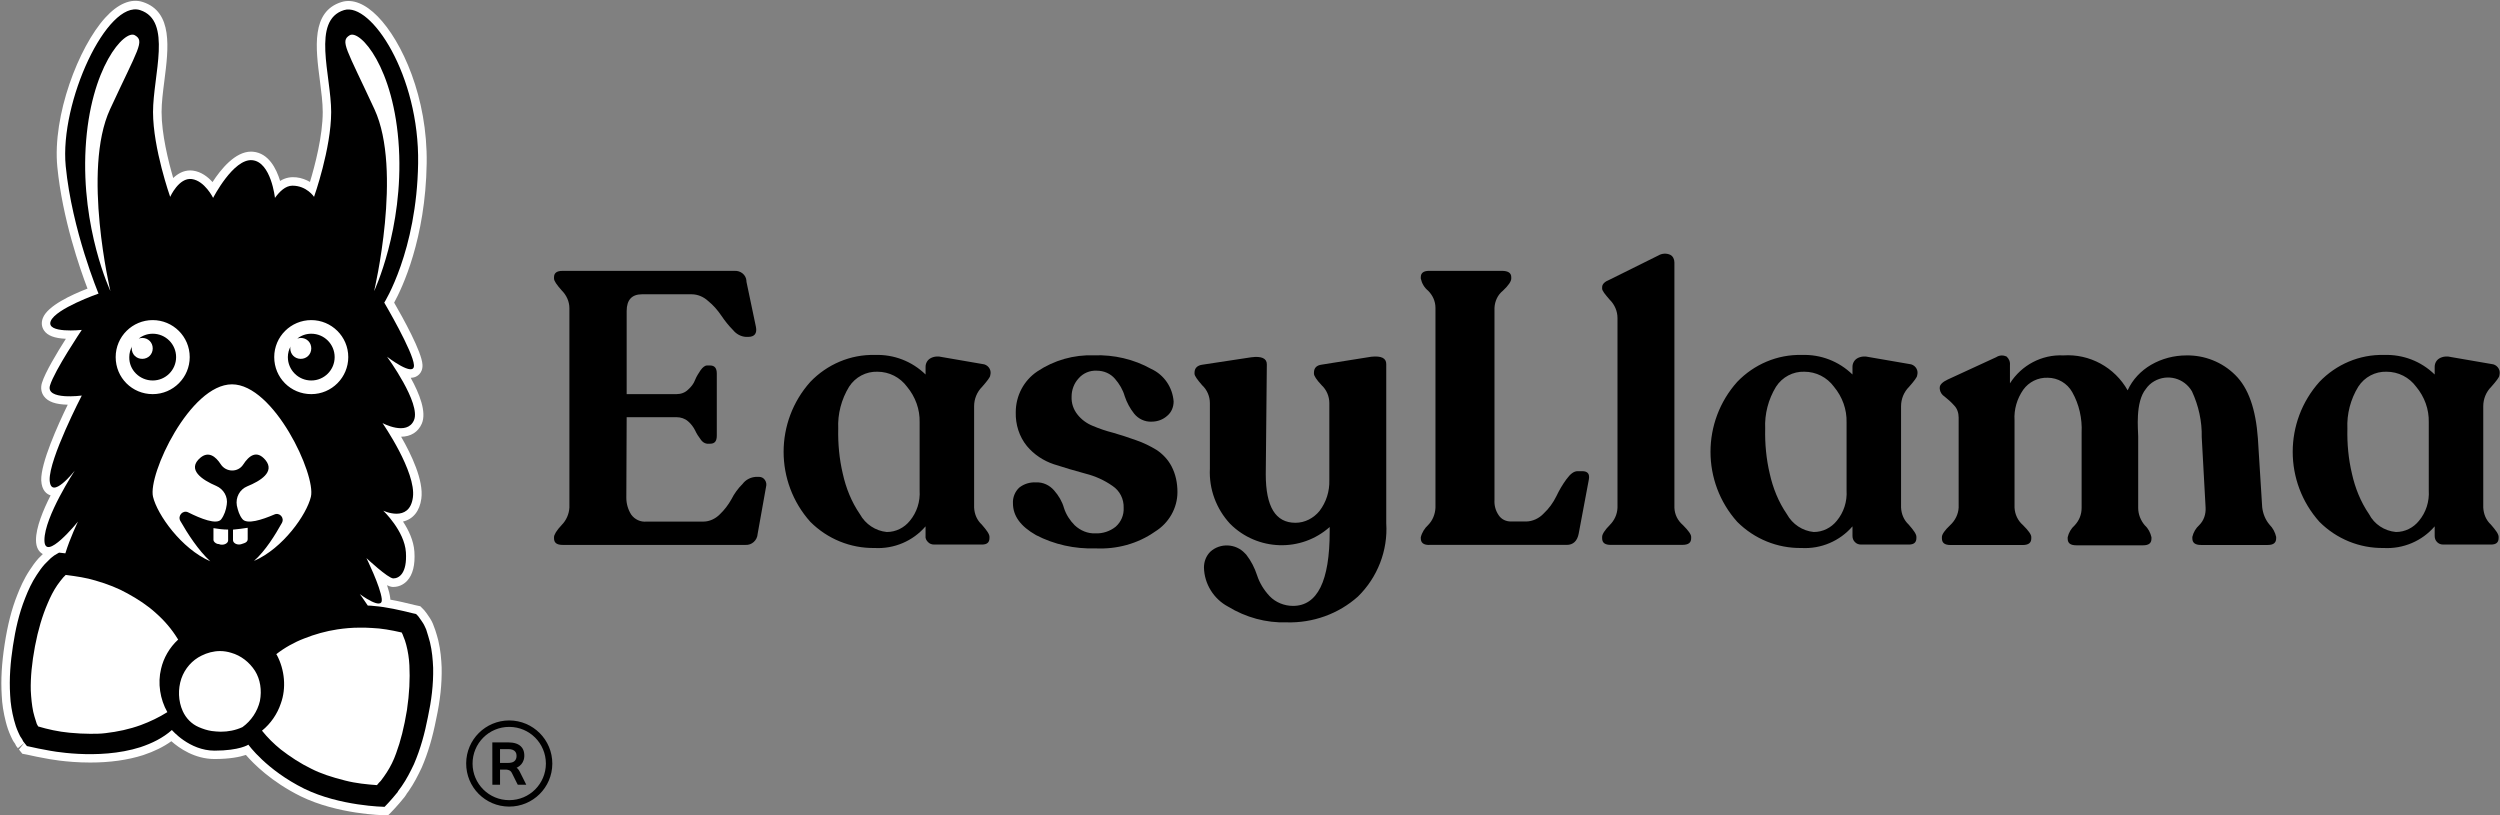 <svg width="831" height="271" viewBox="0 0 831 271" fill="none" xmlns="http://www.w3.org/2000/svg">
<rect x="0" y="0" width="831" height="271" fill="#808080" stroke="none"/>
<path d="M34.121 98.4C13.938 44.591 31.316 16.186 42.53 8.696L50.934 14.306C49.066 19.916 45.33 31.689 45.33 33.93C45.33 36.171 47.203 66.631 48.135 81.57L98.585 89.99L118.215 67.562L109.794 17.106L115.404 8.696C121.008 9.633 132.781 15.994 135.028 33.93C137.274 51.866 132.228 80.644 129.418 92.796L121.008 101.199L112.599 204.911H135.022L140.632 221.724C141.563 235.732 138.95 263.765 121.008 263.765C103.072 263.765 89.25 250.683 84.572 244.141H67.753L56.544 238.531L39.725 246.941H14.503L6.088 238.531V210.51L20.107 190.886C23.843 188.075 34.68 151.08 36.926 148.833C39.725 146.057 34.121 129.238 34.121 98.4Z" fill="white"/>
<path d="M121.009 266.589C103.135 266.589 88.98 254.37 83.161 246.966H67.082L56.539 241.688L40.386 249.765H13.335L3.267 239.702V209.609L18.415 188.636C20.131 186.836 25.069 172.613 28.021 164.114C32.423 151.437 33.698 148.079 34.934 146.838C35.217 145.952 34.568 140.776 33.941 135.77C32.903 127.502 31.339 115.051 31.305 98.91C11.016 44.362 28.726 14.523 40.968 6.351L42.537 5.301L54.298 13.157L53.621 15.2C50.669 24.067 48.214 32.482 48.158 33.943C48.158 35.744 49.563 58.923 50.816 79.156L97.502 86.951L115.218 66.712L106.832 16.47L114.078 5.611L115.879 5.916C122.414 7.005 135.406 14.195 137.839 33.577C140.113 51.739 135.13 80.669 132.178 93.424L131.992 94.214L123.746 102.46L115.664 202.086H137.066L143.46 221.529C144.296 234.143 142.337 252.017 134.052 260.872C130.496 264.67 126.111 266.589 121.009 266.589ZM68.419 241.322H86.023L86.869 242.501C91.435 248.879 104.444 260.945 121.009 260.945C124.536 260.945 127.454 259.659 129.921 257.029C137.365 249.071 138.409 231.614 137.845 222.274L132.991 207.741H109.541L118.283 99.943L126.85 91.375C129.74 78.586 134.362 51.298 132.229 34.288C130.423 19.851 122.042 13.654 116.658 11.91L112.763 17.751L121.223 68.427L99.681 93.04L45.466 83.988L45.325 81.753C44.664 71.176 42.514 36.466 42.514 33.932C42.514 31.313 45.833 20.838 47.588 15.471L42.616 12.147C31.791 20.878 18.302 48.166 36.774 97.409L36.955 98.402C36.955 114.448 38.513 126.858 39.545 135.07C40.708 144.326 41.239 148.548 38.93 150.839C38.247 151.895 35.538 159.694 33.36 165.97C27.315 183.376 24.561 190.493 22.241 192.779L8.922 211.42V237.371L15.683 244.127H39.071L56.556 235.384L68.419 241.322Z" fill="white"/>
<path d="M143.992 221.982C143.868 219.183 143.637 216.406 142.943 213.505C142.598 212.117 142.13 210.717 141.667 209.204C141.312 208.499 141.086 207.816 140.623 207.11C140.386 206.766 140.16 206.416 139.923 206.072C139.697 205.716 139.46 205.378 138.992 204.78L138.303 204.085L137.254 203.854C132.959 202.804 128.664 201.771 124.25 201.416C123.55 201.297 122.85 201.297 122.275 201.297C120.768 198.983 119.605 197.471 119.605 197.471C119.605 197.471 127.388 203.278 126.914 199.091C126.457 194.925 121.818 185.511 121.818 185.511C121.818 185.511 129.008 192.256 130.752 192.256C132.614 192.256 135.397 190.625 134.934 183.547C134.471 176.459 127.394 169.737 127.394 169.737C127.394 169.737 136.102 173.913 137.259 165.34C138.422 156.863 127.157 140.626 127.157 140.626C127.157 140.626 135.29 145.022 137.609 139.689C140.053 134.124 128.675 118.575 128.675 118.575C128.675 118.575 137.846 125.653 137.609 121.358C137.378 116.944 127.744 100.588 127.744 100.588C127.744 100.588 138.546 83.527 138.998 54.28C139.466 25.045 123.33 0.675 114.39 3.344C103.481 6.708 110.095 25.051 110.095 37.224C110.095 49.415 104.401 65.427 104.401 65.427C104.401 65.427 101.974 61.713 97.216 61.713C94.891 61.713 92.921 63.689 91.409 65.771C91.409 65.771 90.122 53.823 83.857 53.242C77.592 52.655 70.853 65.771 70.853 65.771C70.853 65.771 68.065 60.093 63.77 59.512C59.481 58.925 56.58 65.433 56.58 65.433C56.58 65.433 50.88 49.319 50.88 37.236C50.88 25.056 57.382 6.838 46.585 3.356C35.675 -0.121 19.771 33.872 21.859 55.223C23.953 76.573 32.769 97.586 32.769 97.586C32.769 97.586 18.49 102.569 16.87 106.746C15.239 110.933 27.198 109.652 27.198 109.652C27.198 109.652 18.145 123.118 16.639 128.113C15.12 133.097 27.198 131.477 27.198 131.477C27.198 131.477 16.289 152.489 16.52 159.567C16.87 166.644 24.873 156.423 24.873 156.423C24.873 156.423 14.782 171.746 14.782 179.529C14.782 187.171 25.928 173.377 25.928 173.377C25.928 173.377 23.253 178.931 21.741 183.925C21.391 183.925 21.046 183.807 20.697 183.807L19.652 183.688L18.84 184.151C18.14 184.507 17.914 184.738 17.451 185.088C17.096 185.308 16.746 185.664 16.514 185.906C15.933 186.493 15.352 187.063 14.889 187.515C13.839 188.695 13.032 189.852 12.214 191.11C10.588 193.56 9.426 196.116 8.382 198.78C6.293 204.006 5.136 209.328 4.318 214.673C3.5 220.007 3.042 225.464 3.387 231.04C3.5 233.817 3.974 236.605 4.662 239.275C5.012 240.663 5.481 242.063 6.056 243.333C6.401 244.038 6.638 244.732 7.106 245.308C7.337 245.664 7.574 246.014 7.687 246.369C7.919 246.725 8.15 246.945 8.5 247.408L8.969 247.995L9.55 248.108C11.638 248.582 13.839 249.044 15.933 249.4C15.933 249.4 32.537 252.882 46.703 248.35C50.53 247.069 54.125 245.331 57.15 242.65C57.15 242.65 62.952 249.507 71.311 249.507C79.675 249.507 82.576 247.521 82.576 247.521C82.576 247.521 88.496 255.885 101.15 262.161C112.991 267.968 127.851 268.188 127.851 268.188C127.851 268.188 129.832 266.213 132.264 263.194V263.075C132.727 262.488 133.071 261.918 133.54 261.331C135.16 259.006 136.447 256.46 137.603 254.022C139.81 248.909 141.204 243.705 142.248 238.349C143.405 233.005 144.105 227.547 143.992 221.982ZM116.247 11.714C119.605 9.733 131.096 22.274 132.614 49.195C134.127 76.116 124.369 96.767 124.369 96.767C124.369 96.767 133.89 56.628 124.487 36.31C115.079 15.998 112.991 13.678 116.247 11.714ZM103.475 106.396C110.203 106.396 115.779 111.848 115.779 118.694C115.779 125.427 110.315 131.003 103.475 131.003C96.623 131.003 91.166 125.54 91.166 118.694C91.166 111.848 96.736 106.396 103.475 106.396ZM77.124 127.746C91.047 127.746 105.095 157.8 103.357 165.12C101.962 171.029 94.067 182.283 84.433 186.46C88.259 183.085 91.51 177.762 93.722 173.806C94.654 172.062 92.91 170.211 91.166 171.029C87.102 172.773 82.113 174.393 80.6 172.542C79.551 171.261 79.094 169.641 78.738 168.021C78.281 165.34 79.675 162.676 82.22 161.638C86.521 159.883 91.51 156.874 88.254 152.918C85.353 149.458 82.796 151.417 80.832 154.442C79.088 157.111 75.143 156.999 73.399 154.329C71.661 151.648 69.335 149.921 66.671 152.1C61.914 156.056 67.253 159.538 71.892 161.514C74.33 162.563 75.843 165.12 75.38 167.773C75.143 169.505 74.567 171.244 73.517 172.643C72.005 174.495 66.784 172.412 62.596 170.318C60.858 169.404 59.007 171.379 59.933 173.106C62.371 177.396 65.972 182.972 69.917 186.567C60.282 182.402 52.274 171.024 50.874 165.103C49.142 157.681 63.189 127.746 77.124 127.746ZM82.344 175.426V179.264C82.344 179.851 81.882 180.313 81.182 180.545C80.832 180.663 80.482 180.776 80.126 180.9C78.862 181.256 77.463 180.545 77.463 179.523V176.041C79.212 175.9 80.838 175.657 82.344 175.426ZM75.843 176.024V179.619C75.843 180.545 74.567 181.25 73.286 181.008C72.936 180.889 72.586 180.776 72.236 180.776C71.542 180.545 70.966 179.958 70.966 179.506V175.55C72.479 175.793 74.099 176.024 75.843 176.024ZM50.773 106.396C57.506 106.396 63.076 111.848 63.076 118.694C63.076 125.427 57.613 131.003 50.773 131.003C43.921 131.003 38.463 125.54 38.463 118.694C38.463 111.848 44.034 106.396 50.773 106.396ZM28.474 49.189C29.992 22.263 41.477 9.733 44.841 11.709C48.21 13.678 46.004 15.998 36.601 36.299C27.198 56.617 36.719 96.756 36.719 96.756C36.719 96.756 26.967 76.111 28.474 49.189ZM53.549 222.321C52.387 227.073 53.205 232.418 55.643 236.707C52.861 238.451 49.96 239.839 46.822 241.008C42.99 242.396 39.163 243.214 35.094 243.688C33.474 243.908 31.736 243.908 29.997 243.908C27.909 243.908 25.697 243.79 23.14 243.553C19.427 243.209 15.826 242.396 12.694 241.459C12.694 241.357 12.575 241.239 12.575 241.239C12.344 240.883 12.112 240.421 11.994 239.839C11.644 238.79 11.299 237.632 11.062 236.6C10.6 234.382 10.368 231.949 10.244 229.522C10.137 225.222 10.6 220.351 11.644 214.797C12.688 209.317 14.082 204.678 15.82 200.631C16.751 198.402 17.801 196.319 19.071 194.468C19.658 193.65 20.352 192.724 21.046 191.923C21.396 191.567 21.633 191.336 21.859 191.099C25.573 191.573 28.705 192.047 31.73 192.961C35.794 194.13 39.276 195.518 42.403 197.262C45.778 199.113 49.029 201.218 51.811 203.764C54.712 206.309 57.15 209.21 59.007 212.241L59.238 212.585C56.343 215.232 54.368 218.726 53.549 222.321ZM86.408 233.005C85.595 236.464 83.513 239.608 80.606 241.69C78.287 242.757 75.848 243.214 73.404 243.214C72.36 243.214 71.435 243.096 70.391 242.983C68.878 242.763 67.484 242.289 66.09 241.69C63.658 240.652 61.795 238.682 60.751 236.357C59.244 233.005 59.126 229.048 60.288 225.566C61.451 222.213 63.889 219.425 67.016 217.918C68.878 216.993 70.972 216.406 73.173 216.406C74.454 216.406 75.73 216.626 76.892 216.993C80.138 217.918 82.931 220.114 84.788 223.009C86.526 225.803 87.102 229.409 86.408 233.005ZM135.284 236.013C134.353 241.69 133.19 246.341 131.683 250.399C130.87 252.713 129.826 254.818 128.551 256.782C127.969 257.719 127.258 258.645 126.57 259.57C126.107 260.033 125.751 260.389 125.526 260.727C125.401 260.84 125.401 260.84 125.289 260.97C122.038 260.727 118.33 260.383 114.723 259.446C110.197 258.3 106.602 257.121 103.469 255.512C99.869 253.768 96.494 251.556 93.361 249.129C91.042 247.255 88.948 245.184 87.097 242.87C89.998 240.533 92.204 237.305 93.361 233.817C95.224 228.704 94.642 222.659 92.086 217.8C91.973 217.681 91.973 217.569 91.849 217.444C94.524 215.351 97.775 213.499 101.138 212.218C104.621 210.83 108.34 209.78 112.178 209.199C114.498 208.854 116.93 208.623 119.6 208.623C120.881 208.623 122.269 208.623 123.669 208.736C126.801 208.854 129.939 209.419 133.534 210.237C133.653 210.598 133.89 210.83 134.003 211.298C134.466 212.348 134.81 213.381 135.047 214.318C135.628 216.513 135.984 218.838 136.097 221.152C136.322 225.696 136.097 230.555 135.284 236.013Z" fill="black"/>
<path d="M129.01 271.002L127.819 270.985C127.187 270.974 112.185 270.686 99.915 264.67C90.214 259.856 84.282 253.89 81.737 250.938C79.739 251.599 76.431 252.298 71.318 252.298C64.726 252.298 59.596 248.715 56.96 246.384C54.364 248.246 51.282 249.77 47.608 250.995C42.467 252.637 36.552 253.467 29.994 253.467C21.838 253.467 15.624 252.18 15.365 252.129C13.327 251.785 11.075 251.311 8.936 250.831L7.429 250.549L6.306 249.149L8.112 246.892L5.945 248.698C5.719 248.427 5.527 248.19 5.335 247.896L5.008 247.208C4.348 246.367 4.015 245.627 3.744 245.029L3.496 244.482C2.869 243.105 2.344 241.581 1.932 239.944C1.142 236.896 0.685 233.933 0.572 231.134C0.25 225.975 0.561 220.586 1.532 214.219C2.536 207.672 3.879 202.424 5.764 197.705C6.65 195.442 7.926 192.44 9.867 189.522C10.748 188.167 11.634 186.903 12.785 185.616L14.236 184.171C12.983 183.5 11.961 182.061 11.961 179.51C11.961 175.322 14.326 169.576 16.826 164.666C15.573 164.277 13.875 163.114 13.705 159.683C13.519 153.92 19.208 141.323 22.515 134.522C18.48 134.438 15.963 133.546 14.614 131.729C13.688 130.481 13.451 128.895 13.942 127.275C14.992 123.81 19.011 117.139 21.895 112.613C18.074 112.438 15.81 111.563 14.637 109.859C13.812 108.651 13.671 107.178 14.247 105.71C15.822 101.647 23.785 97.978 29.085 95.93C26.624 89.484 20.749 72.733 19.056 55.491C17.391 38.441 26.116 15.662 34.988 5.882C39.227 1.208 43.573 -0.581 47.45 0.655C57.558 3.918 56.012 16.058 54.646 26.764C54.166 30.54 53.709 34.107 53.709 37.228C53.709 44.536 55.944 53.561 57.575 59.171C59.042 57.777 60.933 56.648 63.23 56.648L64.156 56.716C66.904 57.088 69.094 58.793 70.646 60.526C73.406 56.259 78.153 50.4 83.447 50.4L84.124 50.434C89.271 50.914 91.85 55.993 93.109 60.147C96.642 57.901 100.643 59.081 103.031 60.48C104.668 55.074 107.275 45.202 107.275 37.233C107.275 34.107 106.807 30.523 106.321 26.73C104.927 15.99 103.347 3.805 113.562 0.661C117.27 -0.456 121.43 1.276 125.539 5.458C133.632 13.676 142.177 32.481 141.827 54.34C141.437 79.438 133.683 95.721 131.013 100.597C133.954 105.682 140.207 116.947 140.433 121.22C140.523 122.822 139.908 123.833 139.377 124.392C138.869 124.928 137.966 125.565 136.516 125.577C139.422 130.837 141.878 137.006 140.196 140.838C138.994 143.598 136.555 145.138 133.333 145.167C136.708 151.019 140.879 159.711 140.055 165.744C139.496 169.892 137.317 172.579 133.959 173.363C135.782 176.134 137.504 179.673 137.746 183.387C138.034 187.783 137.216 191.046 135.319 193.072C134.095 194.375 132.475 195.098 130.748 195.098C130.387 195.098 129.811 195.098 128.654 194.517C129.184 196.097 129.585 197.604 129.715 198.8C129.732 198.981 129.743 199.156 129.749 199.319C132.503 199.81 135.24 200.477 137.916 201.131L139.716 201.521L140.991 202.807C141.753 203.75 142.03 204.151 142.295 204.568L142.939 205.516C143.373 206.177 143.644 206.758 143.898 207.339L144.699 209.49C145.061 210.641 145.405 211.742 145.676 212.842C146.466 216.138 146.692 219.259 146.805 221.872C146.918 227.29 146.325 232.85 144.999 238.945C143.785 245.187 142.25 250.351 140.184 255.137C138.948 257.745 137.599 260.426 135.844 262.943C135.528 263.344 135.359 263.598 135.178 263.846C135.144 263.897 135.111 263.947 135.077 263.993V264.066L134.45 264.958C131.95 268.067 129.918 270.094 129.834 270.184L129.01 271.002ZM83.294 243.782L84.88 245.859C84.937 245.938 90.62 253.76 102.41 259.607C111.632 264.134 123.027 265.099 126.701 265.296C127.373 264.58 128.389 263.451 129.557 262.04L130.567 260.601C130.81 260.245 131.058 259.901 131.34 259.545C132.746 257.513 133.965 255.087 135.06 252.79C136.917 248.483 138.339 243.692 139.485 237.788C140.726 232.065 141.274 226.935 141.178 222.036C141.07 219.637 140.879 216.968 140.207 214.157C139.97 213.192 139.654 212.193 139.327 211.16L138.756 209.625C138.615 209.298 138.48 208.982 138.271 208.654L137.616 207.684C137.391 207.339 137.21 207.08 136.894 206.662L136.657 206.611C132.509 205.601 128.287 204.574 124.032 204.23C123.247 204.105 122.722 204.111 122.282 204.117H120.753L119.917 202.83C118.501 200.657 117.406 199.229 117.372 199.184L104.961 183.043L121.294 195.205C121.966 195.702 122.711 196.198 123.416 196.616C122.401 193.495 120.544 189.302 119.285 186.751L112.428 172.827L123.749 183.449C126.521 186.045 130.206 189.098 131.267 189.499C131.487 188.89 132.373 187.62 132.119 183.726C131.798 178.815 127.198 173.437 125.454 171.777L112.467 159.44L128.614 167.183C129.043 167.386 130.488 167.928 131.803 167.928C132.949 167.928 134.095 167.697 134.462 164.96C135.201 159.57 128.947 148.158 124.839 142.232L118.173 132.632L128.49 138.14C129.201 138.518 131.442 139.506 133.242 139.506C134.501 139.506 134.8 139.06 135.015 138.563C136.076 136.148 131.318 126.971 126.391 120.238L120.312 111.93L118.365 116.05C118.512 116.902 118.597 117.788 118.597 118.686C118.597 127.033 111.813 133.817 103.471 133.817C95.124 133.817 88.34 127.033 88.34 118.686C88.34 110.35 95.129 103.566 103.471 103.566C109.877 103.566 115.363 107.567 117.569 113.205L118.467 109.401L114.68 104.226L118.918 107.494L121.616 96.099C121.706 95.709 130.799 56.671 121.921 37.476C120.137 33.621 118.614 30.416 117.344 27.74C111.525 15.488 109.961 12.191 114.781 9.279C121.26 5.407 133.852 21.058 135.427 49.012C136.126 61.462 134.507 72.547 132.497 81.007C134.416 73.913 136.008 64.894 136.172 54.221C136.482 34.885 129.026 17.028 121.503 9.386C119.042 6.886 116.644 5.594 115.193 6.034C109.939 7.648 110.486 14.979 111.909 25.974C112.405 29.783 112.913 33.717 112.913 37.205C112.913 49.74 107.292 65.684 107.055 66.356L105.147 71.717L102.037 66.948C101.987 66.875 100.322 64.51 97.218 64.51C96.687 64.51 95.525 64.883 93.696 67.405L89.406 73.309L88.605 66.056C88.272 63.026 86.545 56.298 83.599 56.033C80.557 56.033 75.731 62.428 73.361 67.038L70.816 71.994L68.321 66.999C67.757 65.876 65.646 62.591 63.388 62.281C63.388 62.281 63.383 62.281 63.377 62.281C61.831 62.281 59.968 64.764 59.15 66.564L56.254 72.948L53.929 66.367C53.692 65.69 48.065 49.65 48.065 37.228C48.065 33.745 48.562 29.834 49.047 26.053C50.453 15.064 50.977 7.733 45.729 6.034C44.092 5.52 41.733 6.858 39.17 9.68C31.105 18.569 23.193 39.818 24.671 54.949C24.948 57.749 25.343 60.554 25.823 63.297C25.478 58.815 25.383 54.035 25.665 49.035C27.076 24.038 37.325 8.692 44.052 8.692C44.865 8.692 45.61 8.89 46.282 9.285C51.203 12.158 49.538 15.646 44.019 27.215C42.692 29.998 41.078 33.379 39.17 37.493C30.293 56.682 39.385 95.721 39.475 96.116L41.925 106.45C44.419 104.644 47.478 103.577 50.785 103.577C59.127 103.577 65.911 110.361 65.911 118.697C65.911 127.044 59.127 133.828 50.785 133.828C42.444 133.828 35.654 127.044 35.654 118.697C35.654 114.938 37.037 111.495 39.317 108.848L35.039 99.79L33.713 100.253C28.114 102.211 22.498 105.016 20.359 106.811C21.031 106.924 22.013 107.02 23.43 107.02C25.287 107.02 26.855 106.856 26.912 106.85L32.928 106.213L29.553 111.236C27.194 114.746 20.969 124.425 19.502 128.495C20.026 128.67 21.11 128.912 23.153 128.912C25.095 128.912 26.771 128.692 26.839 128.681L32.212 127.97L29.717 132.784C25.958 140.014 20.23 152.605 19.439 158.176C20.41 157.284 21.663 155.963 22.662 154.688L27.239 157.984C24.801 161.686 18.819 171.811 17.769 177.878C19.389 176.496 21.759 174.058 23.746 171.608L39.018 152.718L28.487 174.605C28.458 174.661 25.885 180.029 24.457 184.747L23.853 186.751L20.252 186.604C19.823 186.824 19.744 186.886 19.479 187.095L16.872 189.533C16.059 190.459 15.331 191.514 14.591 192.648C12.938 195.143 11.815 197.784 11.024 199.816C9.269 204.196 8.073 208.908 7.119 215.105C6.205 221.065 5.917 226.071 6.216 230.874C6.317 233.335 6.718 235.903 7.407 238.578C7.74 239.882 8.163 241.118 8.637 242.173L8.897 242.738C9.043 243.065 9.19 243.398 9.303 243.534C9.664 244.064 9.958 244.504 10.172 244.978L10.545 245.441C12.531 245.881 14.512 246.293 16.414 246.615C16.584 246.649 22.459 247.857 29.999 247.857C35.976 247.857 41.309 247.117 45.858 245.661C49.849 244.329 52.857 242.698 55.295 240.542L56.305 239.645C53.692 241.203 50.904 242.529 47.822 243.68C44.002 245.063 39.955 245.989 35.434 246.519C31.788 247.016 27.838 246.835 22.899 246.395C19.406 246.073 15.709 245.334 11.899 244.194L9.89 243.59V242.162C9.54 241.53 9.36 240.988 9.247 240.429C8.959 239.628 8.586 238.381 8.332 237.252C7.881 235.107 7.599 232.658 7.446 229.689C7.328 225.095 7.802 220.083 8.891 214.293C9.952 208.717 11.374 203.885 13.242 199.54C14.332 196.932 15.489 194.748 16.764 192.891C17.43 191.966 18.181 190.967 18.931 190.097L20.788 188.133L22.233 188.314C26.449 188.856 29.491 189.347 32.567 190.278C36.851 191.508 40.536 192.993 43.798 194.816C47.851 197.039 51.107 199.297 53.737 201.701C56.785 204.376 59.387 207.452 61.43 210.788L62.643 212.769L61.165 214.682C58.755 216.9 57.033 219.841 56.316 222.979C55.572 226.021 55.769 229.379 56.813 232.438C56.525 229.864 56.791 227.2 57.632 224.7C59.048 220.603 62.028 217.227 65.809 215.405C69.591 213.514 73.75 213.079 77.758 214.327C81.539 215.405 84.914 217.972 87.183 221.517C89.322 224.965 90.033 229.238 89.198 233.572C88.678 235.779 87.747 237.856 86.494 239.684C88.391 237.833 89.864 235.491 90.705 232.968C92.234 228.769 91.862 223.662 89.773 219.474L89.66 219.271L87.589 217.25L90.123 215.263C93.092 212.938 96.563 210.985 100.152 209.62C103.911 208.118 107.834 207.046 111.773 206.448C116.062 205.816 119.646 205.618 123.907 205.962C127.491 206.092 131.115 206.826 134.179 207.52L135.743 207.876L136.239 209.399C136.369 209.597 136.612 210.032 136.764 210.669C137.137 211.397 137.532 212.588 137.803 213.661C138.429 216.02 138.813 218.514 138.937 221.054C139.18 225.981 138.909 231.027 138.096 236.462C137.131 242.337 135.912 247.213 134.349 251.412C133.485 253.873 132.362 256.153 130.934 258.349C130.426 259.173 129.783 260.042 129.134 260.905L128.581 261.594C128.27 261.904 128.039 262.108 127.892 262.316L126.487 263.953L125.093 263.818C121.774 263.569 117.908 263.219 114.031 262.215C108.855 260.905 105.317 259.658 102.196 258.055C98.781 256.407 95.208 254.155 91.647 251.395C89.085 249.33 86.833 247.072 84.903 244.668L83.559 242.986C83.142 243.347 82.707 243.697 82.261 244.019C78.232 245.949 74.433 246.293 70.562 245.87L69.992 245.808C68.423 245.577 66.831 245.103 64.991 244.318C62.226 243.138 59.957 241.005 58.535 238.268L57.603 238.849L59.302 240.836C59.353 240.898 64.415 246.7 71.312 246.7C78.407 246.7 81.031 245.176 81.059 245.165L83.294 243.782ZM91.015 243.088C92.268 244.442 93.651 245.729 95.141 246.937C98.346 249.414 101.58 251.463 104.707 252.97C107.484 254.398 110.673 255.504 115.419 256.712C118.36 257.474 121.385 257.818 124.116 258.044C124.246 257.903 124.393 257.756 124.545 257.604C125.143 256.763 125.697 256.029 126.159 255.29C127.373 253.427 128.298 251.537 129.026 249.46C130.471 245.56 131.606 241.022 132.503 235.553C133.248 230.524 133.508 225.846 133.282 221.291C133.175 219.152 132.853 217.047 132.322 215.043C132.131 214.293 131.871 213.497 131.532 212.69C128.265 211.996 125.826 211.651 123.563 211.567C122.13 211.448 120.747 211.409 119.607 211.454C117.338 211.454 115.109 211.623 112.597 212.001C109.098 212.532 105.593 213.491 102.196 214.851C99.853 215.738 97.534 216.94 95.457 218.328C97.669 223.616 97.9 229.627 96.021 234.786C95.011 237.828 93.267 240.712 91.015 243.088ZM14.795 239.126C17.786 239.95 20.675 240.491 23.401 240.74C26.026 240.982 28.323 241.112 30.405 241.084C31.879 241.084 33.346 241.078 34.717 240.892C38.911 240.401 42.433 239.6 45.864 238.358C48.048 237.54 50.069 236.625 51.971 235.593C50.153 231.179 49.713 226.145 50.808 221.652C51.587 218.232 53.28 214.947 55.634 212.244C53.929 209.811 52.044 207.718 49.95 205.883C47.614 203.744 44.713 201.746 41.044 199.732C38.149 198.117 34.853 196.791 30.947 195.668C28.56 194.945 26.122 194.511 22.933 194.082C22.34 194.782 21.816 195.487 21.364 196.114C20.348 197.598 19.372 199.444 18.424 201.718C16.708 205.708 15.399 210.15 14.416 215.32C13.406 220.698 12.96 225.321 13.068 229.446C13.197 232.043 13.451 234.216 13.824 236.016C14.033 236.913 14.349 237.98 14.67 238.945L14.795 239.126ZM73.18 219.22C71.549 219.22 69.901 219.626 68.281 220.433C65.809 221.63 63.885 223.831 62.959 226.483C62.005 229.351 62.135 232.534 63.332 235.192C64.139 236.981 65.51 238.369 67.204 239.086C68.603 239.679 69.715 240.023 70.804 240.175C71.927 240.294 72.633 240.379 73.412 240.379C75.59 240.379 77.617 239.955 79.428 239.114C81.296 237.715 83.006 235.152 83.667 232.347C84.203 229.565 83.746 226.658 82.397 224.48C80.884 222.121 78.649 220.405 76.126 219.683C75.105 219.383 74.112 219.22 73.18 219.22ZM103.482 109.215C98.251 109.215 93.995 113.465 93.995 118.691C93.995 124.008 98.16 128.179 103.482 128.179C108.709 128.179 112.964 123.923 112.964 118.691C112.964 113.465 108.709 109.215 103.482 109.215ZM42.128 114.803C41.592 115.988 41.292 117.303 41.292 118.686C41.292 124.002 45.458 128.173 50.78 128.173C56.006 128.173 60.262 123.917 60.262 118.686C60.262 113.459 56.006 109.21 50.78 109.21C47.811 109.21 45.153 110.581 43.409 112.726L45.684 122.331L42.128 114.803ZM121.492 109.469L130.409 116.343C131.555 117.224 132.853 118.093 133.97 118.748C132.373 114.741 128.722 107.799 125.324 102.025L125.149 101.731L121.492 109.469ZM117.761 14.72C118.173 16.317 120.104 20.381 122.457 25.336C123.733 28.028 125.262 31.245 127.057 35.117C127.689 36.483 128.242 37.933 128.722 39.446C126.159 24.173 120.357 16.503 117.761 14.72ZM43.403 14.63C40.943 16.227 34.988 23.891 32.381 39.44C32.861 37.928 33.414 36.483 34.046 35.111C35.965 30.969 37.584 27.571 38.916 24.772C41.129 20.149 42.946 16.34 43.403 14.63ZM69.184 196.148L74.377 191.565L68.806 189.155C58.36 184.634 49.73 172.477 48.133 165.755C46.75 159.824 52.648 145.155 60.267 135.555C71.312 121.632 82.95 121.626 94.006 135.606C101.625 145.24 107.506 159.897 106.112 165.767C104.538 172.455 95.959 184.538 85.563 189.048L79.648 191.61L84.321 195.871L77.069 192.727L69.184 196.148ZM70.263 182.935C70.776 183.488 71.301 184.008 71.826 184.487L77.035 189.234L82.577 184.346C85.653 181.637 88.447 177.286 90.101 174.475C88.255 175.203 86.607 175.7 85.174 175.959V179.267C85.174 181.045 83.96 182.602 82.075 183.223L80.896 183.613C79.445 184.019 77.848 183.759 76.708 183.06C75.901 183.573 74.907 183.878 73.812 183.878L71.352 183.455C70.985 183.33 70.618 183.155 70.263 182.935ZM63.716 173.979C65.036 176.157 66.633 178.561 68.377 180.74C68.236 180.356 68.152 179.944 68.152 179.504V175.632C66.848 175.271 65.375 174.712 63.716 173.979ZM92.037 168.007C93.696 168.007 95.265 168.899 96.128 170.344C96.456 170.886 96.665 171.473 96.755 172.082C98.758 169.232 100.141 166.483 100.615 164.469C101.343 161.393 97.285 148.863 89.576 139.116C85.219 133.602 80.8 130.566 77.131 130.566C73.457 130.566 69.038 133.585 64.686 139.071C56.977 148.784 52.902 161.353 53.63 164.469C54.065 166.292 55.244 168.73 56.949 171.292C57.05 170.716 57.259 170.169 57.564 169.65C58.851 167.494 61.695 166.658 63.913 167.827C68.806 170.276 70.883 170.541 71.555 170.541C72.046 169.746 72.418 168.651 72.588 167.392C72.831 165.97 72.085 164.666 70.782 164.102C65.443 161.833 62.502 159.124 62.056 156.065C61.831 154.524 62.135 152.204 64.873 149.924C68.457 146.984 72.684 148.022 75.771 152.786C76.087 153.266 76.623 153.559 77.204 153.559C77.515 153.559 78.091 153.469 78.474 152.893C82.086 147.345 86.816 146.803 90.422 151.104C92.313 153.401 92.296 155.506 91.952 156.872C91.224 159.756 88.391 162.166 83.294 164.248C82.007 164.773 81.285 166.128 81.528 167.545C81.821 168.86 82.16 169.983 82.792 170.745C83.763 170.536 85.794 170.259 90.067 168.431C90.637 168.16 91.331 168.007 92.037 168.007ZM69.1 153.931C69.021 153.931 68.806 154.011 68.468 154.287C67.836 154.812 67.655 155.179 67.644 155.263C67.678 155.563 68.682 157.081 73.005 158.921C74.772 159.683 76.183 160.941 77.103 162.488C78.023 160.958 79.422 159.739 81.166 159.028C85.066 157.436 86.347 156.02 86.483 155.495C86.522 155.326 86.297 154.97 86.082 154.71C85.49 153.999 85.145 153.903 85.134 153.903C85.14 153.909 84.434 154.084 83.204 155.975C80.517 160.078 73.734 159.987 71.047 155.867C70.014 154.287 69.281 153.931 69.1 153.931Z" fill="white"/>
<path d="M103.477 126.458C107.772 126.458 111.249 122.976 111.249 118.687C111.249 114.392 107.772 110.915 103.477 110.915C101.728 110.915 100.108 111.502 98.832 112.535C99.182 112.422 99.645 112.315 99.984 112.315C101.965 112.315 103.477 113.816 103.477 115.786C103.477 117.755 101.959 119.268 99.984 119.268C98.014 119.268 96.501 117.755 96.501 115.786C96.501 115.554 96.501 115.323 96.626 115.091C96.044 116.141 95.694 117.411 95.694 118.687C95.694 122.97 99.177 126.458 103.477 126.458Z" fill="black"/>
<path d="M103.487 129.287C97.639 129.287 92.882 124.535 92.882 118.693C92.882 118.247 92.91 117.802 92.972 117.356L85.883 119.591L97.058 110.357C98.847 108.901 101.127 108.105 103.487 108.105C109.328 108.105 114.08 112.858 114.08 118.699C114.08 124.54 109.328 129.287 103.487 129.287ZM99.886 122.097C100.794 123.045 102.07 123.637 103.487 123.637C106.213 123.637 108.436 121.414 108.436 118.688C108.436 116.955 107.539 115.431 106.19 114.545C106.269 114.946 106.308 115.363 106.308 115.792C106.308 119.359 103.385 122.006 99.886 122.097Z" fill="white"/>
<path d="M50.77 126.458C55.06 126.458 58.542 122.976 58.542 118.687C58.542 114.392 55.06 110.915 50.77 110.915C49.021 110.915 47.395 111.502 46.12 112.535C46.459 112.422 46.938 112.315 47.277 112.315C49.258 112.315 50.77 113.816 50.77 115.786C50.77 117.755 49.258 119.268 47.277 119.268C45.307 119.268 43.795 117.755 43.795 115.786C43.795 115.554 43.795 115.323 43.913 115.091C43.326 116.141 42.976 117.411 42.976 118.687C42.875 122.97 46.459 126.458 50.77 126.458Z" fill="black"/>
<path d="M50.774 129.287C47.901 129.287 45.108 128.113 43.11 126.064C41.14 124.049 40.096 121.408 40.164 118.631C40.164 118.242 40.192 117.835 40.243 117.44L32.855 119.839L44.352 110.357C46.141 108.901 48.426 108.105 50.78 108.105C56.621 108.105 61.373 112.858 61.373 118.699C61.373 124.54 56.616 129.287 50.774 129.287ZM47.123 122.097C47.123 122.097 47.134 122.108 47.145 122.119C48.088 123.084 49.408 123.643 50.774 123.643C53.5 123.643 55.724 121.419 55.724 118.693C55.724 116.961 54.827 115.437 53.478 114.551C53.557 114.951 53.596 115.369 53.596 115.798C53.59 119.376 50.661 122.063 47.123 122.097Z" fill="white"/>
<path d="M34.118 98.403C13.936 44.594 31.313 16.189 42.527 8.699L50.931 14.309C49.063 19.919 45.327 31.692 45.327 33.933C45.327 36.174 47.2 66.633 48.132 81.573L98.582 89.993L118.212 67.565L109.791 17.109L115.401 8.699C121.005 9.636 132.778 15.997 135.025 33.933C137.271 51.869 132.225 80.647 129.415 92.799L121.005 101.202L112.596 204.914H135.019L140.629 221.727C141.56 235.735 138.947 263.768 121.005 263.768C103.069 263.768 89.247 250.686 84.569 244.144H67.75L56.541 238.534L39.722 246.944H14.5L6.085 238.534V210.513L20.104 190.889C23.841 188.078 34.677 151.083 36.923 148.836C39.722 146.06 34.118 129.241 34.118 98.403Z" fill="white"/>
<path d="M187.061 181.129C185.08 181.129 184.155 180.434 184.155 178.922V178.566C184.155 177.748 184.973 176.348 186.711 174.497C188.218 172.985 189.15 170.891 189.268 168.701V102.459C189.268 100.252 188.337 98.158 186.711 96.538C185.08 94.687 184.155 93.406 184.155 92.593V92.13C184.155 90.742 185.08 90.037 186.949 90.037H244.183C246.153 89.924 248.009 91.323 248.122 93.412C248.122 93.53 248.122 93.53 248.122 93.649L251.26 108.611C251.723 110.823 250.798 111.98 248.704 111.98H247.897C246.266 111.861 244.764 111.049 243.715 109.768C242.208 108.255 240.932 106.635 239.764 104.903C238.488 103.04 237.094 101.42 235.35 100.026C233.843 98.632 231.874 97.82 229.898 97.82H213.407C210.043 97.82 208.305 99.671 208.305 103.384V131.005H224.909C226.303 131.005 227.692 130.543 228.736 129.499C229.791 128.562 230.593 127.523 231.067 126.248C231.524 125.091 232.224 124.041 232.912 122.997C233.618 122.071 234.312 121.484 235.006 121.484H236.061C237.568 121.484 238.263 122.421 238.263 124.154V144.81C238.263 146.662 237.563 147.491 236.061 147.491H235.006C234.08 147.373 233.386 146.786 232.912 146.092C232.224 145.177 231.518 144.116 231.067 143.083C230.485 141.926 229.673 140.865 228.736 140.064C227.692 139.138 226.303 138.676 224.909 138.676H208.305L208.192 165.484C208.192 167.459 208.773 169.429 209.812 171.049C210.969 172.669 212.944 173.594 214.92 173.374H233.843C235.813 173.374 237.788 172.437 239.182 171.049C240.802 169.525 242.089 167.798 243.133 165.947C244.059 164.073 245.34 162.34 246.853 160.833C247.897 159.445 249.511 158.627 251.255 158.508H252.304C253.112 158.508 253.806 158.869 254.274 159.569C254.743 160.269 254.85 161.07 254.624 161.883L251.847 177.415C251.723 179.633 249.866 181.264 247.778 181.129H187.061Z" fill="black"/>
<path d="M329.14 124.847C329.14 125.309 328.203 126.591 326.47 128.56C324.726 130.304 323.795 132.618 323.795 135.051V168.705C323.908 170.912 324.732 172.882 326.352 174.383C327.977 176.257 328.903 177.527 328.903 178.452V178.808C328.903 180.32 328.09 181.014 326.352 181.014H310.56C309.747 181.014 309.048 180.783 308.478 180.196C307.891 179.609 307.541 178.915 307.654 178.113V174.959C303.477 179.829 297.207 182.521 290.711 182.154C282.702 182.273 275.043 179.146 269.354 173.457C257.513 160.228 257.513 140.158 269.354 126.929C274.919 121.127 282.702 117.758 290.835 117.989C297.094 117.758 303.144 120.083 307.659 124.485V121.934C307.659 120.766 308.246 119.728 309.177 119.158C310.34 118.452 311.847 118.334 313.122 118.684L326.594 121.009C328.214 121.127 329.49 122.64 329.258 124.254L329.14 124.847ZM294.769 176.838C297.788 176.838 300.582 175.427 302.439 173.113C304.758 170.325 305.921 166.73 305.684 163.016V140.384C305.802 136.095 304.29 131.918 301.502 128.555C299.176 125.417 295.581 123.56 291.636 123.56C287.923 123.441 284.327 125.304 282.234 128.555C279.677 132.731 278.401 137.607 278.627 142.489C278.52 147.473 278.977 152.575 280.14 157.446C281.184 162.198 283.035 166.837 285.829 170.906C287.686 174.27 291.055 176.477 294.769 176.838Z" fill="black"/>
<path d="M364.089 182.283C357.243 182.515 350.392 181.002 344.364 177.864C339.251 174.963 336.705 171.481 336.705 167.316C336.587 165.341 337.399 163.382 338.788 162.09C340.408 160.809 342.389 160.238 344.364 160.346C346.684 160.227 348.885 161.271 350.392 163.027C351.91 164.759 353.072 166.729 353.654 168.823C354.354 171.03 355.623 172.988 357.249 174.619C359.117 176.363 361.55 177.396 364.095 177.289C366.539 177.401 368.977 176.583 370.834 175.093C372.691 173.462 373.627 171.137 373.503 168.823C373.622 165.911 372.222 163.123 369.79 161.514C367.12 159.64 364.095 158.263 360.85 157.445C357.367 156.519 353.885 155.469 350.284 154.312C346.813 153.155 343.67 151.062 341.35 148.273C338.793 145.141 337.518 141.089 337.636 137.02C337.636 131.562 340.306 126.46 344.832 123.44C350.397 119.732 356.91 117.876 363.643 118.107C370.252 117.876 376.878 119.388 382.68 122.639C386.97 124.603 389.758 128.791 390.113 133.424C390.113 135.281 389.408 137.025 388.019 138.182C386.62 139.463 384.768 140.158 382.793 140.158C380.586 140.276 378.38 139.243 376.98 137.488C375.597 135.744 374.547 133.774 373.853 131.692C373.266 129.598 372.109 127.623 370.597 125.89C369.09 124.14 366.883 123.215 364.569 123.215C362.249 123.096 360.031 124.033 358.53 125.771C357.023 127.391 356.199 129.598 356.199 131.799C356.098 134.006 356.786 136.088 358.18 137.827C359.461 139.446 361.2 140.739 363.181 141.54C365.387 142.477 367.707 143.273 370.027 143.854C372.47 144.56 375.016 145.378 377.572 146.304C380.011 147.122 382.33 148.279 384.424 149.543C386.518 150.932 388.262 152.794 389.413 154.99C390.807 157.671 391.383 160.566 391.383 163.585C391.383 168.919 388.488 173.902 383.961 176.69C378.143 180.777 371.184 182.628 364.089 182.283Z" fill="black"/>
<path d="M455.794 118.581C459.169 118.225 460.789 119.044 460.789 121.019V173.93C461.376 182.983 457.888 191.923 451.386 198.289C444.896 204.085 436.407 207.111 427.699 206.874C420.864 207.094 414.125 205.242 408.205 201.636C403.441 199.091 400.315 194.107 400.196 188.649C400.196 186.674 400.896 184.823 402.29 183.412C405.535 180.415 410.761 180.646 413.781 183.886C413.899 184.005 414.131 184.242 414.244 184.36C415.875 186.443 417.037 188.757 417.844 191.206C418.657 193.752 420.164 196.201 422.027 198.159C424.008 200.242 426.903 201.399 429.798 201.399C437.914 201.399 441.989 193.165 441.989 176.696V175.172C432.468 183.649 417.957 183.175 408.905 174.133C404.265 169.139 401.827 162.524 402.166 155.791V133.977C402.166 131.776 401.246 129.575 399.609 128.068C397.989 126.206 397.058 124.925 397.058 124.23V123.886C397.058 122.368 397.989 121.437 399.733 121.217L415.869 118.767C419.357 118.304 421.095 119.123 421.095 121.092L420.74 157.648C420.74 168.45 423.991 173.772 430.605 173.772C433.738 173.772 436.639 172.26 438.62 169.827C440.826 166.926 441.983 163.337 441.87 159.617V133.966C441.87 131.765 440.945 129.564 439.314 128.057C437.564 126.194 436.757 124.913 436.757 124.219V123.875C436.757 122.357 437.575 121.425 439.314 121.205L455.794 118.581Z" fill="black"/>
<path d="M475.06 181.145C473.198 181.145 472.272 180.439 472.272 178.927V178.583C472.628 177.059 473.553 175.563 474.722 174.502C476.223 173.001 477.036 170.907 477.149 168.813V102.334C477.149 100.127 476.223 98.157 474.722 96.645C473.44 95.606 472.628 94.207 472.272 92.587V92.124C472.272 90.725 473.198 90.03 475.06 90.03H499.193C501.287 90.03 502.343 90.725 502.343 92.124V92.587C502.343 93.513 501.417 94.901 499.555 96.645C497.811 98.044 496.885 100.127 496.767 102.334V166.149C496.654 168.012 497.122 169.744 498.166 171.262C499.081 172.651 500.599 173.345 502.23 173.345H507.219C509.426 173.345 511.627 172.295 513.139 170.664C514.889 169.044 516.283 167.069 517.316 164.986C518.242 163.011 519.41 161.03 520.691 159.286C521.972 157.542 523.135 156.617 524.405 156.617H525.923C527.768 156.617 528.474 157.542 528.13 159.405L524.755 177.397C524.292 179.835 522.903 181.122 520.815 181.122H475.072V181.145H475.06Z" fill="black"/>
<path d="M535.452 181.124C533.476 181.124 532.551 180.43 532.551 178.917V178.443C532.551 177.625 533.369 176.248 535.096 174.51C536.62 172.986 537.546 171.027 537.653 168.821V105.7C537.653 103.482 536.739 101.28 535.096 99.661C533.476 97.798 532.551 96.641 532.551 95.947V95.484C532.551 94.434 533.369 93.627 535.096 92.933L551.232 84.924C552.389 84.225 553.913 84.106 555.177 84.693C556.108 85.15 556.571 86.194 556.571 87.239V168.809C556.69 171.027 557.615 172.974 559.359 174.498C561.216 176.35 562.142 177.631 562.142 178.432V178.906C562.142 180.419 561.216 181.113 559.241 181.113H535.44V181.124H535.452Z" fill="black"/>
<path d="M637.25 124.847C637.25 125.309 636.336 126.591 634.592 128.56C632.848 130.304 631.911 132.618 631.911 135.051V168.705C632.029 170.912 632.848 172.882 634.456 174.383C636.082 176.257 637.013 177.527 637.013 178.452V178.808C637.013 180.32 636.2 181.014 634.456 181.014H618.665C617.852 181.014 617.163 180.783 616.588 180.196C616.001 179.609 615.764 178.915 615.764 178.113V174.959C611.576 179.829 605.317 182.521 598.81 182.154C590.801 182.273 583.137 179.146 577.453 173.457C565.612 160.228 565.612 140.158 577.453 126.929C583.018 121.127 590.801 117.758 598.939 117.989C605.198 117.758 611.243 120.083 615.764 124.485V121.934C615.764 120.766 616.351 119.728 617.271 119.158C618.433 118.452 619.951 118.334 621.216 118.684L634.699 121.009C636.319 121.127 637.6 122.64 637.368 124.254L637.25 124.847ZM602.89 176.838C605.909 176.838 608.692 175.427 610.549 173.113C612.863 170.325 614.031 166.73 613.8 163.016V140.384C613.918 136.095 612.4 131.918 609.612 128.555C607.298 125.417 603.691 123.56 599.746 123.56C596.038 123.441 592.438 125.304 590.344 128.555C587.798 132.731 586.517 137.607 586.749 142.489C586.63 147.473 587.104 152.575 588.261 157.446C589.311 162.198 591.162 166.837 593.956 170.906C595.813 174.27 599.176 176.477 602.89 176.838Z" fill="black"/>
<path d="M751.952 168.601C752.189 170.684 752.99 172.767 754.39 174.398C755.547 175.566 756.252 176.954 756.597 178.467V178.93C756.597 180.442 755.677 181.148 753.814 181.148H731.639C729.664 181.148 728.733 180.442 728.733 178.93V178.467C729.083 176.954 729.895 175.566 731.052 174.522C732.565 173.009 733.259 170.927 733.141 168.726L731.854 145.281C731.972 140.066 730.81 134.84 728.614 130.093C726.058 125.685 720.487 124.173 716.068 126.718C715.018 127.305 713.985 128.236 713.291 129.275C709.679 133.677 710.735 142.956 710.735 145.05V168.838C710.735 170.932 711.553 173.015 712.947 174.635C714.098 175.684 714.804 177.084 715.148 178.58V179.054C715.148 180.566 714.234 181.261 712.371 181.261H690.191C688.221 181.261 687.296 180.566 687.296 179.054V178.58C687.634 177.067 688.447 175.667 689.615 174.635C691.128 173.015 691.929 171.04 691.929 168.838V143.785C692.161 139.146 691.111 134.388 688.797 130.325C687.166 127.412 684.028 125.561 680.664 125.561C677.419 125.443 674.405 126.961 672.548 129.518C670.443 132.526 669.405 136.132 669.63 139.727V168.742C669.754 170.949 670.686 173.032 672.424 174.539C674.275 176.39 675.201 177.682 675.201 178.484V178.947C675.201 180.459 674.275 181.165 672.3 181.165H648.381C646.4 181.165 645.491 180.459 645.491 178.947V178.484C645.491 177.665 646.4 176.277 648.263 174.539C649.894 173.026 650.938 170.944 651.056 168.742V138.802C651.056 137.289 650.582 135.782 649.532 134.744C648.607 133.688 647.557 132.768 646.389 131.832C645.474 131.25 644.888 130.325 644.769 129.286V128.812C644.769 127.887 645.7 126.961 647.45 126.143L663.569 118.715C664.624 118.021 665.9 118.021 666.949 118.484C667.762 119.189 668.225 120.233 668.106 121.39V127.424C671.95 121.39 678.666 117.79 685.862 118.134C694.571 117.553 702.923 122.085 707.23 129.749C708.855 126.143 711.632 123.253 715.001 121.272C718.602 119.189 722.654 118.14 726.735 118.14C732.763 118.027 738.683 120.346 742.984 124.641C747.38 128.936 749.83 136.014 750.524 145.749L751.952 168.601Z" fill="black"/>
<path d="M830.785 124.847C830.785 125.309 829.848 126.591 828.104 128.56C826.36 130.304 825.434 132.618 825.434 135.051V168.705C825.553 170.912 826.36 172.882 827.98 174.383C829.611 176.257 830.542 177.527 830.542 178.452V178.808C830.542 180.32 829.718 181.014 827.98 181.014H812.188C811.364 181.014 810.681 180.783 810.094 180.196C809.513 179.609 809.287 178.915 809.287 178.113V174.959C805.111 179.829 798.829 182.521 792.327 182.154C784.324 182.273 776.66 179.146 770.982 173.457C759.136 160.228 759.136 140.158 770.982 126.929C776.541 121.127 784.324 117.758 792.463 117.989C798.716 117.758 804.778 120.083 809.287 124.485V121.934C809.287 120.766 809.868 119.728 810.8 119.158C811.957 118.452 813.475 118.334 814.745 118.684L828.217 121.009C829.836 121.127 831.123 122.64 830.881 124.254L830.785 124.847ZM796.414 176.838C799.433 176.838 802.21 175.427 804.072 173.113C806.397 170.325 807.555 166.73 807.323 163.016V140.384C807.436 136.095 805.935 131.918 803.135 128.555C800.821 125.417 797.226 123.56 793.27 123.56C789.567 123.441 785.961 125.304 783.879 128.555C781.322 132.731 780.041 137.607 780.272 142.489C780.154 147.473 780.622 152.575 781.785 157.446C782.834 162.198 784.686 166.837 787.474 170.906C789.218 174.27 792.576 176.477 796.414 176.838Z" fill="black"/>
<path d="M143.979 221.988C143.855 219.189 143.624 216.412 142.929 213.511C142.585 212.122 142.117 210.723 141.654 209.21C141.298 208.505 141.073 207.822 140.61 207.116C140.373 206.772 140.147 206.422 139.91 206.078C139.684 205.722 139.447 205.384 138.979 204.785L138.29 204.091L137.24 203.86C132.945 202.81 128.65 201.777 124.237 201.422C123.537 201.303 122.837 201.303 122.262 201.303C120.755 198.989 119.592 197.477 119.592 197.477C119.592 197.477 127.375 203.284 126.901 199.096C126.444 194.931 121.804 185.517 121.804 185.517C121.804 185.517 128.995 192.262 130.739 192.262C132.601 192.262 135.384 190.631 134.921 183.553C134.458 176.464 127.381 169.743 127.381 169.743C127.381 169.743 136.089 173.919 137.246 165.346C138.409 156.869 127.144 140.632 127.144 140.632C127.144 140.632 135.276 145.028 137.596 139.695C140.04 134.13 128.662 118.581 128.662 118.581C128.662 118.581 137.833 125.658 137.596 121.363C137.365 116.95 127.73 100.594 127.73 100.594C127.73 100.594 138.533 83.533 138.984 54.286C139.453 25.051 123.317 0.681 114.377 3.35C103.468 6.714 110.082 25.056 110.082 37.23C110.082 49.421 104.387 65.433 104.387 65.433C104.387 65.433 101.961 61.719 97.203 61.719C94.877 61.719 92.908 63.694 91.395 65.777C91.395 65.777 90.109 53.829 83.844 53.248C77.579 52.661 70.84 65.777 70.84 65.777C70.84 65.777 68.052 60.099 63.757 59.518C59.468 58.931 56.567 65.438 56.567 65.438C56.567 65.438 50.867 49.325 50.867 37.242C50.867 25.062 57.368 6.844 46.572 3.361C35.662 -0.115 19.758 33.878 21.846 55.229C23.94 76.579 32.755 97.591 32.755 97.591C32.755 97.591 18.477 102.575 16.857 106.751C15.226 110.939 27.185 109.658 27.185 109.658C27.185 109.658 18.132 123.124 16.625 128.119C15.107 133.103 27.185 131.483 27.185 131.483C27.185 131.483 16.275 152.495 16.507 159.572C16.857 166.65 24.86 156.429 24.86 156.429C24.86 156.429 14.768 171.752 14.768 179.535C14.768 187.177 25.915 173.383 25.915 173.383C25.915 173.383 23.24 178.937 21.727 183.931C21.378 183.931 21.033 183.813 20.683 183.813L19.639 183.694L18.826 184.157C18.127 184.513 17.901 184.744 17.438 185.094C17.082 185.314 16.733 185.67 16.501 185.912C15.92 186.499 15.338 187.069 14.876 187.521C13.826 188.7 13.019 189.857 12.2 191.116C10.575 193.565 9.412 196.122 8.368 198.786C6.28 204.012 5.123 209.334 4.305 214.679C3.486 220.013 3.029 225.47 3.374 231.046C3.486 233.823 3.961 236.611 4.649 239.281C4.999 240.669 5.467 242.069 6.043 243.339C6.387 244.044 6.624 244.738 7.093 245.314C7.324 245.67 7.561 246.02 7.674 246.375C7.906 246.731 8.137 246.951 8.487 247.413L8.955 248L9.537 248.113C11.625 248.587 13.826 249.05 15.92 249.406C15.92 249.406 32.524 252.888 46.69 248.356C50.517 247.075 54.112 245.337 57.137 242.656C57.137 242.656 62.939 249.513 71.297 249.513C79.662 249.513 82.563 247.526 82.563 247.526C82.563 247.526 88.483 255.891 101.137 262.167C112.977 267.974 127.838 268.194 127.838 268.194C127.838 268.194 129.819 266.219 132.251 263.199V263.081C132.714 262.494 133.058 261.924 133.527 261.337C135.147 259.012 136.433 256.466 137.59 254.028C139.797 248.915 141.191 243.711 142.235 238.355C143.392 233.01 144.092 227.553 143.979 221.988ZM116.234 11.72C119.592 9.739 131.083 22.28 132.601 49.201C134.114 76.122 124.355 96.773 124.355 96.773C124.355 96.773 133.877 56.634 124.474 36.316C115.066 16.004 112.977 13.684 116.234 11.72ZM103.462 106.402C110.189 106.402 115.765 111.854 115.765 118.7C115.765 125.433 110.302 131.009 103.462 131.009C96.61 131.009 91.153 125.546 91.153 118.7C91.153 111.854 96.723 106.402 103.462 106.402ZM77.111 127.752C91.034 127.752 105.082 157.806 103.343 165.126C101.949 171.035 94.053 182.289 84.419 186.465C88.246 183.09 91.497 177.768 93.709 173.812C94.641 172.068 92.897 170.217 91.153 171.035C87.089 172.779 82.1 174.399 80.587 172.548C79.537 171.266 79.08 169.647 78.725 168.027C78.268 165.346 79.662 162.682 82.207 161.644C86.508 159.888 91.497 156.88 88.24 152.924C85.339 149.464 82.783 151.423 80.819 154.448C79.075 157.117 75.13 157.004 73.386 154.335C71.647 151.654 69.322 149.927 66.658 152.106C61.9 156.062 67.24 159.544 71.879 161.52C74.317 162.569 75.829 165.126 75.367 167.779C75.13 169.511 74.554 171.25 73.504 172.649C71.992 174.5 66.771 172.418 62.583 170.324C60.845 169.41 58.994 171.385 59.919 173.112C62.358 177.401 65.958 182.978 69.903 186.573C60.269 182.407 52.261 171.029 50.861 165.109C49.128 157.687 63.176 127.752 77.111 127.752ZM82.331 175.432V179.27C82.331 179.856 81.868 180.319 81.169 180.551C80.819 180.669 80.469 180.782 80.113 180.906C78.849 181.262 77.449 180.551 77.449 179.529V176.047C79.199 175.906 80.824 175.663 82.331 175.432ZM75.829 176.03V179.625C75.829 180.551 74.554 181.256 73.273 181.013C72.923 180.895 72.573 180.782 72.223 180.782C71.529 180.551 70.953 179.964 70.953 179.512V175.556C72.466 175.799 74.085 176.03 75.829 176.03ZM50.759 106.402C57.493 106.402 63.063 111.854 63.063 118.7C63.063 125.433 57.6 131.009 50.759 131.009C43.908 131.009 38.45 125.546 38.45 118.7C38.45 111.854 44.021 106.402 50.759 106.402ZM28.46 49.195C29.979 22.268 41.464 9.739 44.828 11.714C48.197 13.684 45.99 16.004 36.588 36.305C27.185 56.623 36.706 96.762 36.706 96.762C36.706 96.762 26.954 76.117 28.46 49.195ZM53.536 222.327C52.374 227.079 53.192 232.423 55.63 236.713C52.848 238.457 49.947 239.845 46.809 241.013C42.977 242.402 39.15 243.22 35.081 243.694C33.461 243.914 31.723 243.914 29.984 243.914C27.896 243.914 25.684 243.796 23.127 243.559C19.413 243.214 15.813 242.402 12.68 241.465C12.68 241.363 12.562 241.245 12.562 241.245C12.33 240.889 12.099 240.426 11.98 239.845C11.63 238.795 11.286 237.638 11.049 236.606C10.586 234.387 10.355 231.955 10.231 229.528C10.124 225.228 10.586 220.357 11.63 214.803C12.675 209.323 14.069 204.684 15.807 200.637C16.738 198.408 17.788 196.325 19.058 194.474C19.645 193.656 20.339 192.73 21.033 191.929C21.383 191.573 21.62 191.342 21.846 191.105C25.56 191.579 28.692 192.053 31.717 192.967C35.781 194.135 39.263 195.524 42.39 197.268C45.765 199.119 49.016 201.224 51.798 203.77C54.699 206.315 57.137 209.216 58.994 212.247L59.225 212.591C56.33 215.238 54.355 218.731 53.536 222.327ZM86.395 233.01C85.582 236.47 83.499 239.614 80.593 241.696C78.273 242.763 75.835 243.22 73.391 243.22C72.347 243.22 71.422 243.102 70.377 242.989C68.865 242.769 67.471 242.295 66.077 241.696C63.644 240.658 61.782 238.688 60.738 236.363C59.231 233.01 59.112 229.054 60.275 225.572C61.438 222.219 63.876 219.431 67.002 217.924C68.865 216.999 70.959 216.412 73.16 216.412C74.441 216.412 75.717 216.632 76.879 216.999C80.124 217.924 82.918 220.12 84.775 223.015C86.513 225.809 87.089 229.415 86.395 233.01ZM135.271 236.019C134.339 241.696 133.177 246.347 131.67 250.405C130.857 252.719 129.813 254.824 128.538 256.788C127.956 257.725 127.245 258.651 126.557 259.576C126.094 260.039 125.738 260.394 125.512 260.733C125.388 260.846 125.388 260.846 125.275 260.976C122.025 260.733 118.317 260.389 114.71 259.452C110.184 258.306 106.589 257.127 103.456 255.518C99.855 253.774 96.48 251.562 93.348 249.135C91.028 247.261 88.934 245.19 87.083 242.876C89.984 240.539 92.191 237.311 93.348 233.823C95.21 228.71 94.629 222.665 92.073 217.806C91.96 217.687 91.96 217.574 91.835 217.45C94.511 215.356 97.762 213.505 101.125 212.224C104.608 210.836 108.327 209.786 112.165 209.205C114.484 208.86 116.917 208.629 119.586 208.629C120.868 208.629 122.256 208.629 123.656 208.742C126.788 208.86 129.926 209.425 133.521 210.243C133.64 210.604 133.877 210.836 133.99 211.304C134.452 212.354 134.797 213.387 135.034 214.324C135.615 216.519 135.971 218.844 136.083 221.158C136.309 225.702 136.083 230.561 135.271 236.019Z" fill="black"/>
<path d="M103.467 126.473C107.762 126.473 111.239 122.991 111.239 118.701C111.239 114.406 107.762 110.93 103.467 110.93C101.717 110.93 100.098 111.517 98.822 112.549C99.172 112.437 99.635 112.329 99.973 112.329C101.954 112.329 103.467 113.831 103.467 115.8C103.467 117.77 101.949 119.283 99.973 119.283C98.004 119.283 96.491 117.77 96.491 115.8C96.491 115.569 96.491 115.338 96.615 115.106C96.034 116.156 95.684 117.426 95.684 118.701C95.684 122.985 99.166 126.473 103.467 126.473Z" fill="black"/>
<path d="M50.766 126.473C55.055 126.473 58.538 122.991 58.538 118.701C58.538 114.406 55.055 110.93 50.766 110.93C49.016 110.93 47.391 111.517 46.115 112.549C46.454 112.437 46.934 112.329 47.273 112.329C49.254 112.329 50.766 113.831 50.766 115.8C50.766 117.77 49.254 119.283 47.273 119.283C45.303 119.283 43.79 117.77 43.79 115.8C43.79 115.569 43.79 115.338 43.909 115.106C43.322 116.156 42.972 117.426 42.972 118.701C42.87 122.985 46.454 126.473 50.766 126.473Z" fill="black"/>
<path d="M169.265 239.471C177.195 239.493 183.629 245.91 183.59 253.891C183.55 261.753 177.15 268.153 169.186 268.113C161.313 268.068 154.913 261.685 154.958 253.705C154.998 245.854 161.358 239.493 169.265 239.471ZM181.456 253.823C181.439 247.067 176.032 241.644 169.311 241.621C162.527 241.587 157.058 247.067 157.08 253.857C157.109 260.562 162.538 266.002 169.311 265.969C176.032 265.957 181.428 260.539 181.456 253.823Z" fill="black"/>
<path d="M163.649 246.773C163.7 246.773 163.74 246.773 163.774 246.773C165.518 246.773 167.261 246.761 168.994 246.773C169.863 246.773 170.721 246.874 171.545 247.145C172.358 247.422 173.058 247.884 173.566 248.59C173.927 249.12 174.13 249.679 174.22 250.323C174.333 251.096 174.305 251.835 174.079 252.58C173.741 253.669 173.046 254.476 172.064 255.03C171.946 255.086 171.839 255.142 171.715 255.205C171.839 255.306 171.952 255.368 172.059 255.481C172.38 255.78 172.578 256.153 172.776 256.531C173.47 257.919 174.153 259.296 174.852 260.673C174.869 260.73 174.892 260.775 174.926 260.837C174.869 260.837 174.836 260.837 174.802 260.837C173.944 260.837 173.08 260.837 172.222 260.848C172.127 260.848 172.081 260.826 172.036 260.73C171.421 259.471 170.8 258.241 170.179 256.994C169.948 256.542 169.649 256.17 169.158 256C168.921 255.91 168.661 255.848 168.407 255.825C167.696 255.814 166.985 255.825 166.268 255.825C166.251 255.825 166.246 255.825 166.212 255.825C166.212 257.49 166.212 259.167 166.212 260.843C165.354 260.843 164.513 260.843 163.661 260.843C163.649 256.153 163.649 251.457 163.649 246.773ZM166.206 253.596C166.24 253.596 166.274 253.607 166.296 253.607C167.149 253.607 168.012 253.607 168.864 253.596C169.237 253.596 169.621 253.562 169.982 253.478C170.546 253.359 171.02 253.094 171.336 252.62C171.669 252.089 171.737 251.553 171.686 250.943C171.624 250.148 171.223 249.6 170.478 249.256C170.01 249.07 169.502 249.002 168.994 249.002C168.108 249.002 167.216 249.002 166.325 249.002C166.291 249.002 166.246 249.002 166.206 249.002C166.206 250.554 166.206 252.067 166.206 253.596Z" fill="black"/>
</svg>
